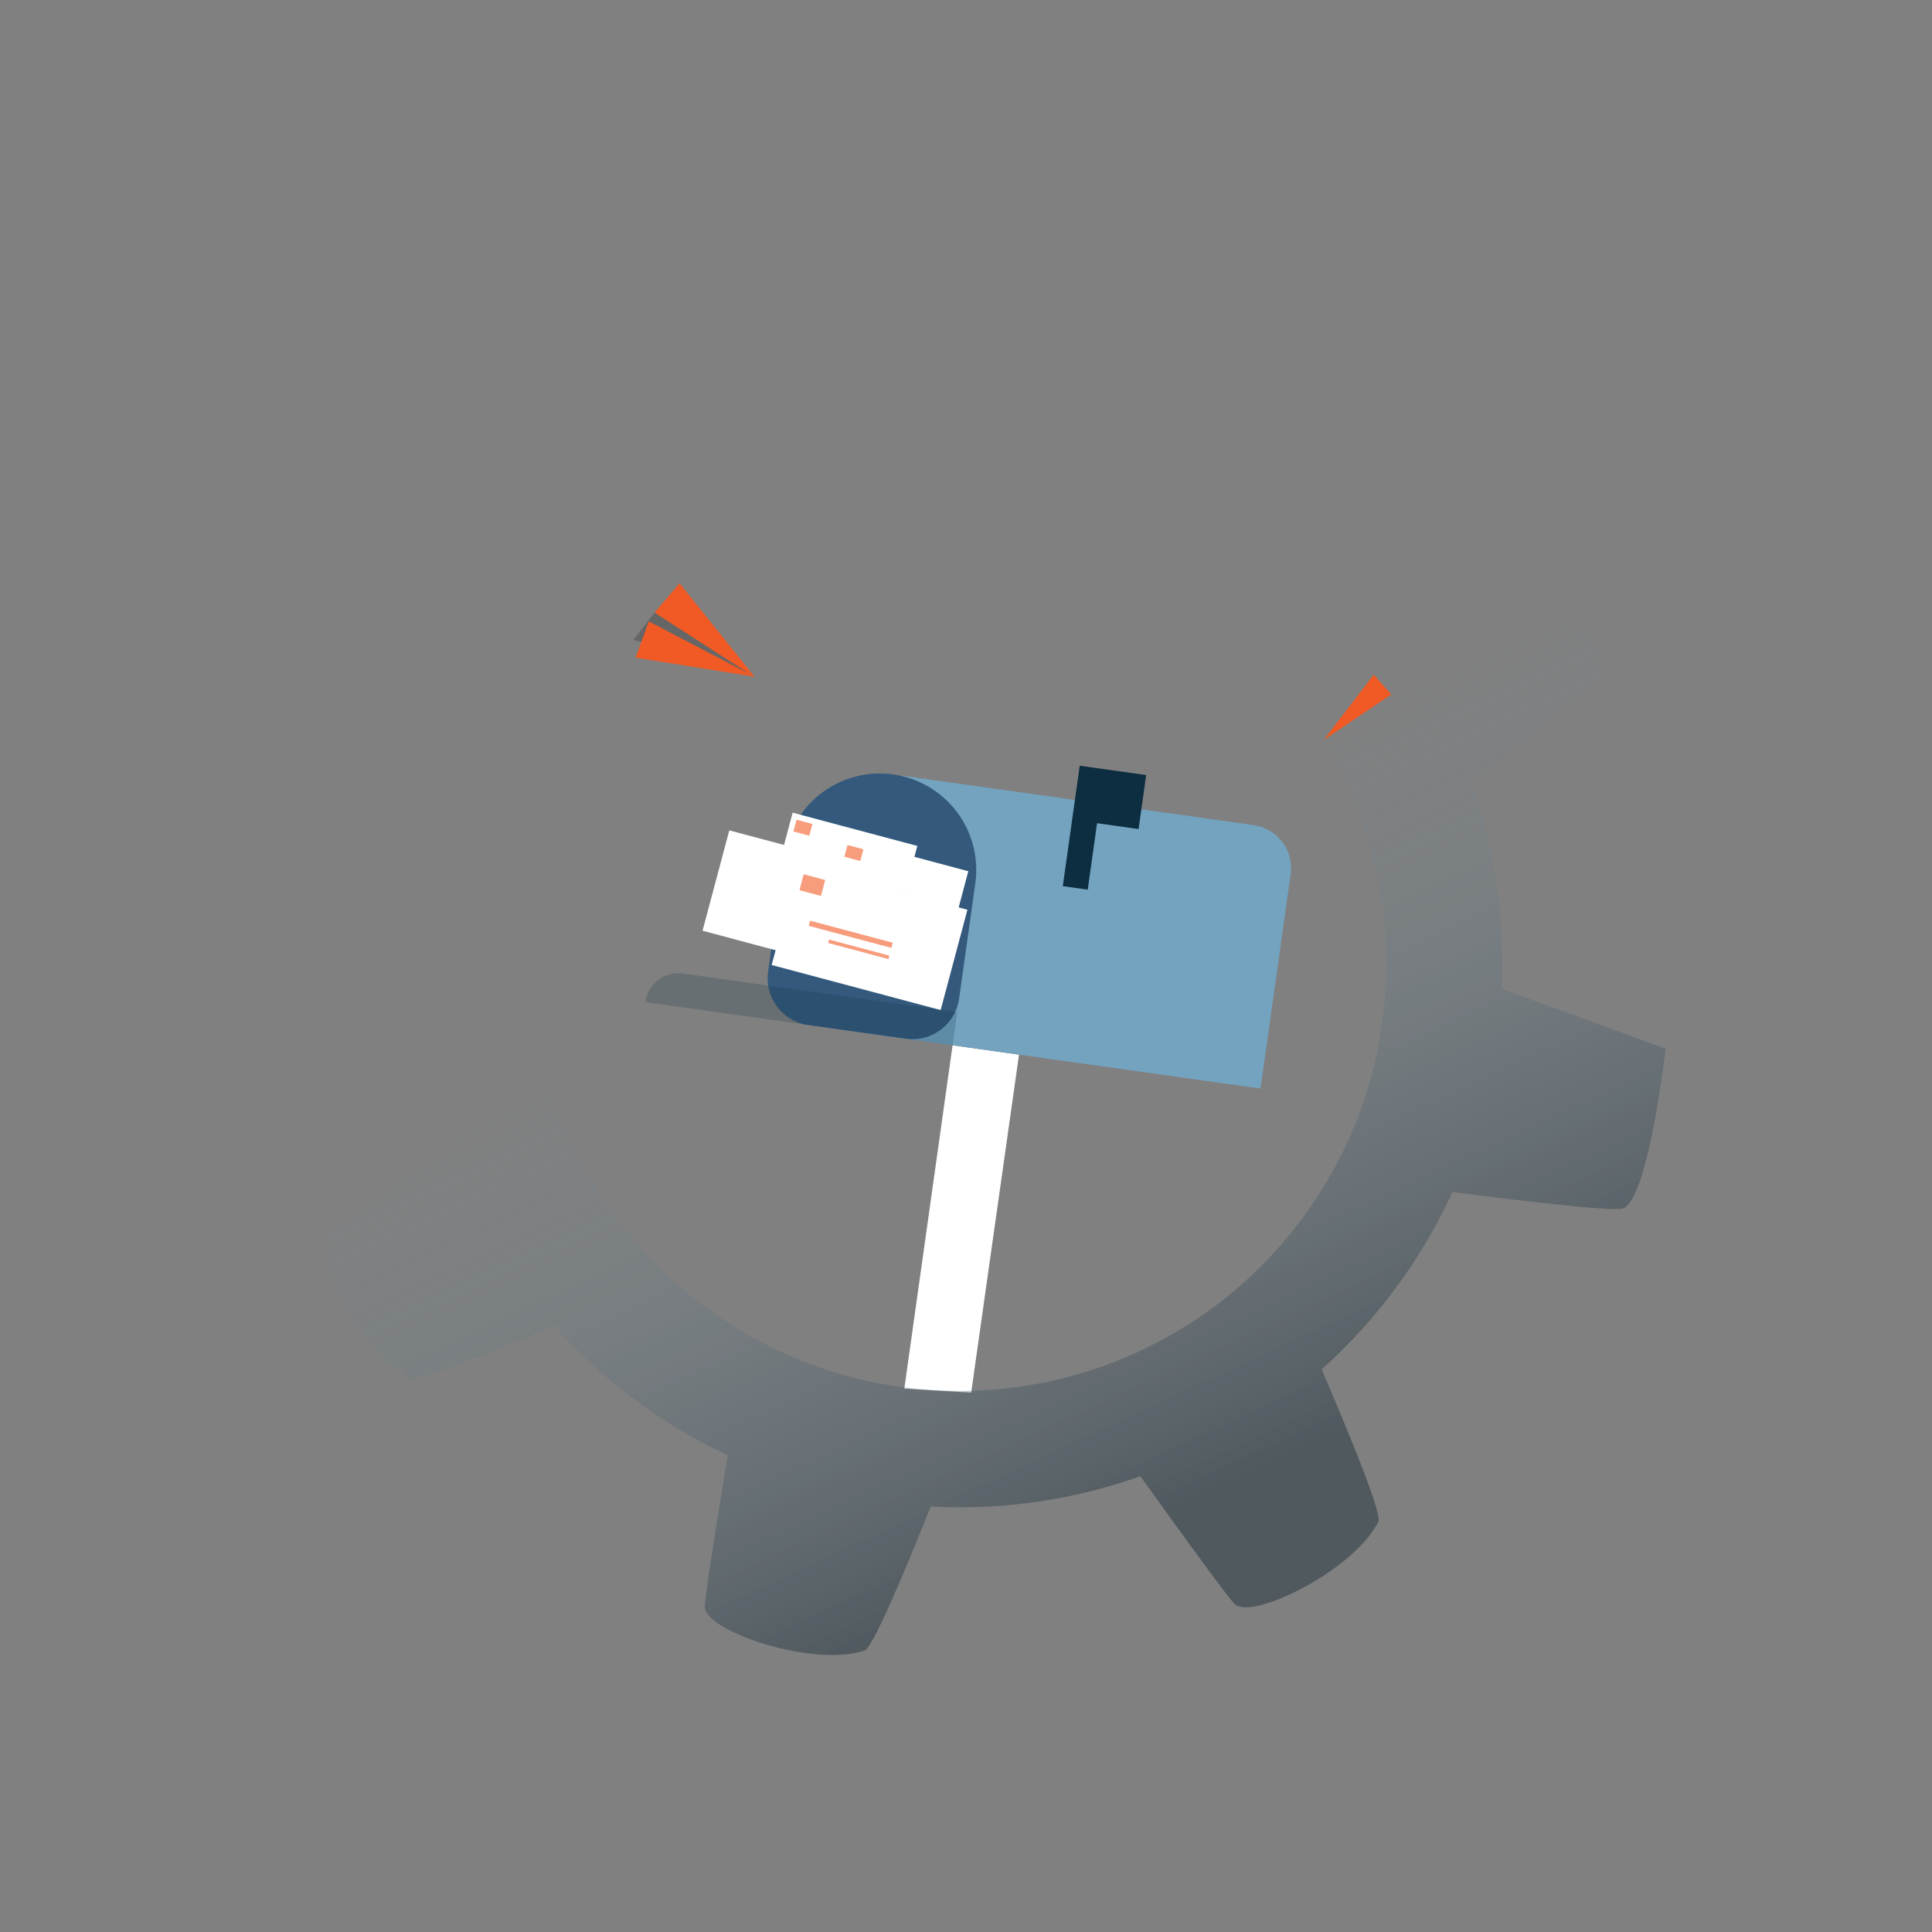 <svg id="Component_158_1" data-name="Component 158 – 1" xmlns="http://www.w3.org/2000/svg" xmlns:xlink="http://www.w3.org/1999/xlink" width="517.246" height="517.246" viewBox="0 0 517.246 517.246">
  <rect x="0" y="0" width="517.246" height="517.246" fill="#808080" stroke="none"/>
  <defs>
    <linearGradient id="linear-gradient" x1="0.325" y1="0.071" x2="0.283" y2="0.531" gradientUnits="objectBoundingBox">
      <stop offset="0" stop-color="#091f2c"/>
      <stop offset="1" stop-color="#73a3bf" stop-opacity="0"/>
    </linearGradient>
  </defs>
  <path id="Path_838" data-name="Path 838" d="M0,0H17.961l-.089,91.382L0,92.827Z" transform="translate(255.028 279.857) rotate(8)" fill="#fff"/>
  <g id="Group_103" data-name="Group 103" transform="translate(517.246 327.921) rotate(150)" opacity="0.404">
    <path id="Path_649" data-name="Path 649" d="M373.337,168.088c-1.09-1.635-17.619-4.178-40.283-6.913a144.551,144.551,0,0,0-22.973-53.4C324.38,90.323,334.875,77.3,335.76,75.53c2.849-5.7-17.093-28.49-31.338-31.338-1.969-.394-16.009,9.941-34.568,24.535a144.538,144.538,0,0,0-52.665-21.051c-2.3-23.158-4.15-40.45-4.786-42.362-2.013-6.043-32.23-8.057-44.316,0-1.7,1.131-4.37,18.892-7.222,42.879A144.6,144.6,0,0,0,106.8,71.815C86.919,56.678,71.777,45.632,69.521,45.181,62.4,43.757,38.183,76.519,38.183,76.519S50.855,91.725,68.144,112.28a144.383,144.383,0,0,0-20.562,52.344c-24.617,3.34-42.99,6.216-44.9,7.489-6.043,4.03,0,44.319,0,44.319s19.264,1.749,45.548,4.02a144.593,144.593,0,0,0,22.632,52.64c-14.648,19.27-25.241,33.824-25.685,36.036-1.424,7.121,31.338,31.335,31.338,31.335s14.358-11.967,34.022-28.5a144.483,144.483,0,0,0,54.436,21.677c3.189,23.3,5.911,40.481,7.137,42.321,4.03,6.043,44.319,0,44.319,0s1.635-18.01,3.8-42.974a144.626,144.626,0,0,0,51.843-21.926c16.835,13.785,29.318,23.83,31.045,24.693,5.7,2.848,28.486-17.093,31.338-31.338.378-1.9-9.285-15.108-23.118-32.756a144.543,144.543,0,0,0,22.188-54.732c21.857-2.174,37.964-3.913,39.807-4.528C379.38,210.39,381.393,180.174,373.337,168.088ZM190.584,304.81A114.226,114.226,0,1,1,304.81,190.584,114.226,114.226,0,0,1,190.584,304.81Z" transform="translate(0 0)" fill="url(#linear-gradient)"/>
  </g>
  <path id="Path_820" data-name="Path 820" d="M0,0H95.173a11.659,11.659,0,0,1,11.659,11.659V69.6H0Z" transform="translate(241.368 207.651) rotate(8)" fill="#73a3bf"/>
  <path id="Path_821" data-name="Path 821" d="M25.82,0h0a25.82,25.82,0,0,1,25.82,25.82V56.967A12.636,12.636,0,0,1,39,69.6H12.636A12.636,12.636,0,0,1,0,56.967V25.82A25.82,25.82,0,0,1,25.82,0Z" transform="translate(213.572 203.744) rotate(8)" fill="#34597c"/>
  <path id="Path_824" data-name="Path 824" d="M17.961,0H0V32.555H6.735V14.594H17.961Z" transform="translate(289.071 205.004) rotate(8)" fill="#0d2d40"/>
  <rect id="Rectangle_1521" data-name="Rectangle 1521" width="20.509" height="34.546" transform="translate(206.926 237.388) rotate(-75.06)" fill="#fff"/>
  <g id="Group_104" data-name="Group 104" transform="translate(212.863 219.418) rotate(8)" opacity="0.6">
    <rect id="Rectangle_1522" data-name="Rectangle 1522" width="4.396" height="3.253" transform="matrix(-0.993, -0.121, 0.121, -0.993, 4.364, 3.76)" fill="#f15a24"/>
    <rect id="Rectangle_1523" data-name="Rectangle 1523" width="16.878" height="1.055" transform="matrix(-0.993, -0.121, 0.121, -0.993, 19.569, 11.985)" fill="#f15a24"/>
    <rect id="Rectangle_1524" data-name="Rectangle 1524" width="12.306" height="0.702" transform="matrix(-0.993, -0.121, 0.121, -0.993, 19.293, 14.254)" fill="#f15a24"/>
  </g>
  <rect id="Rectangle_1526" data-name="Rectangle 1526" width="20.509" height="34.546" transform="translate(220.58 244.156) rotate(-75.06)" fill="#fff"/>
  <g id="Group_105" data-name="Group 105" transform="translate(226.519 226.187) rotate(8)" opacity="0.6">
    <rect id="Rectangle_1527" data-name="Rectangle 1527" width="4.396" height="3.253" transform="matrix(-0.993, -0.121, 0.121, -0.993, 4.364, 3.76)" fill="#f15a24"/>
    <rect id="Rectangle_1528" data-name="Rectangle 1528" width="16.878" height="1.055" transform="matrix(-0.993, -0.121, 0.121, -0.993, 19.569, 11.985)" fill="#f15a24"/>
    <rect id="Rectangle_1529" data-name="Rectangle 1529" width="12.306" height="0.702" transform="matrix(-0.993, -0.121, 0.121, -0.993, 19.288, 14.254)" fill="#f15a24"/>
  </g>
  <rect id="Rectangle_1531" data-name="Rectangle 1531" width="27.803" height="46.827" transform="translate(188.086 249.178) rotate(-75.06)" fill="#fff"/>
  <rect id="Rectangle_1536" data-name="Rectangle 1536" width="27.803" height="46.827" transform="translate(206.592 258.353) rotate(-75.06)" fill="#fff"/>
  <g id="Group_107" data-name="Group 107" transform="translate(214.642 233.995) rotate(8)" opacity="0.6">
    <rect id="Rectangle_1537" data-name="Rectangle 1537" width="5.958" height="4.408" transform="matrix(-0.993, -0.121, 0.121, -0.993, 5.915, 5.096)" fill="#f15a24"/>
    <rect id="Rectangle_1538" data-name="Rectangle 1538" width="22.879" height="1.43" transform="matrix(-0.993, -0.121, 0.121, -0.993, 26.522, 16.247)" fill="#f15a24"/>
    <rect id="Rectangle_1539" data-name="Rectangle 1539" width="16.683" height="0.954" transform="matrix(-0.993, -0.121, 0.121, -0.993, 26.15, 19.321)" fill="#f15a24"/>
  </g>
  <path id="Path_827" data-name="Path 827" d="M8.982,0H83.073V8.982H0A8.982,8.982,0,0,1,8.982,0Z" transform="translate(174.013 259.401) rotate(8)" fill="#0d2d40" opacity="0.2"/>
  <path id="Path_831" data-name="Path 831" d="M10.879,0,0,19.2,16.244,4.574Z" transform="translate(357.027 179.13) rotate(8)" fill="#f15a24"/>
  <path id="Path_835" data-name="Path 835" d="M4.591,1.657,0,9.615,33.658,15.1,11.98,0Z" transform="translate(170.926 161.741) rotate(8)" opacity="0.2"/>
  <path id="Path_836" data-name="Path 836" d="M5.528,0,29.067,22.16,0,8.721Z" transform="translate(176.456 155.385) rotate(8)" fill="#f15a24"/>
  <path id="Path_837" data-name="Path 837" d="M0,10.1l32.325.619L2.149,0Z" transform="translate(171.571 166.067) rotate(8)" fill="#f15a24"/>
</svg>
